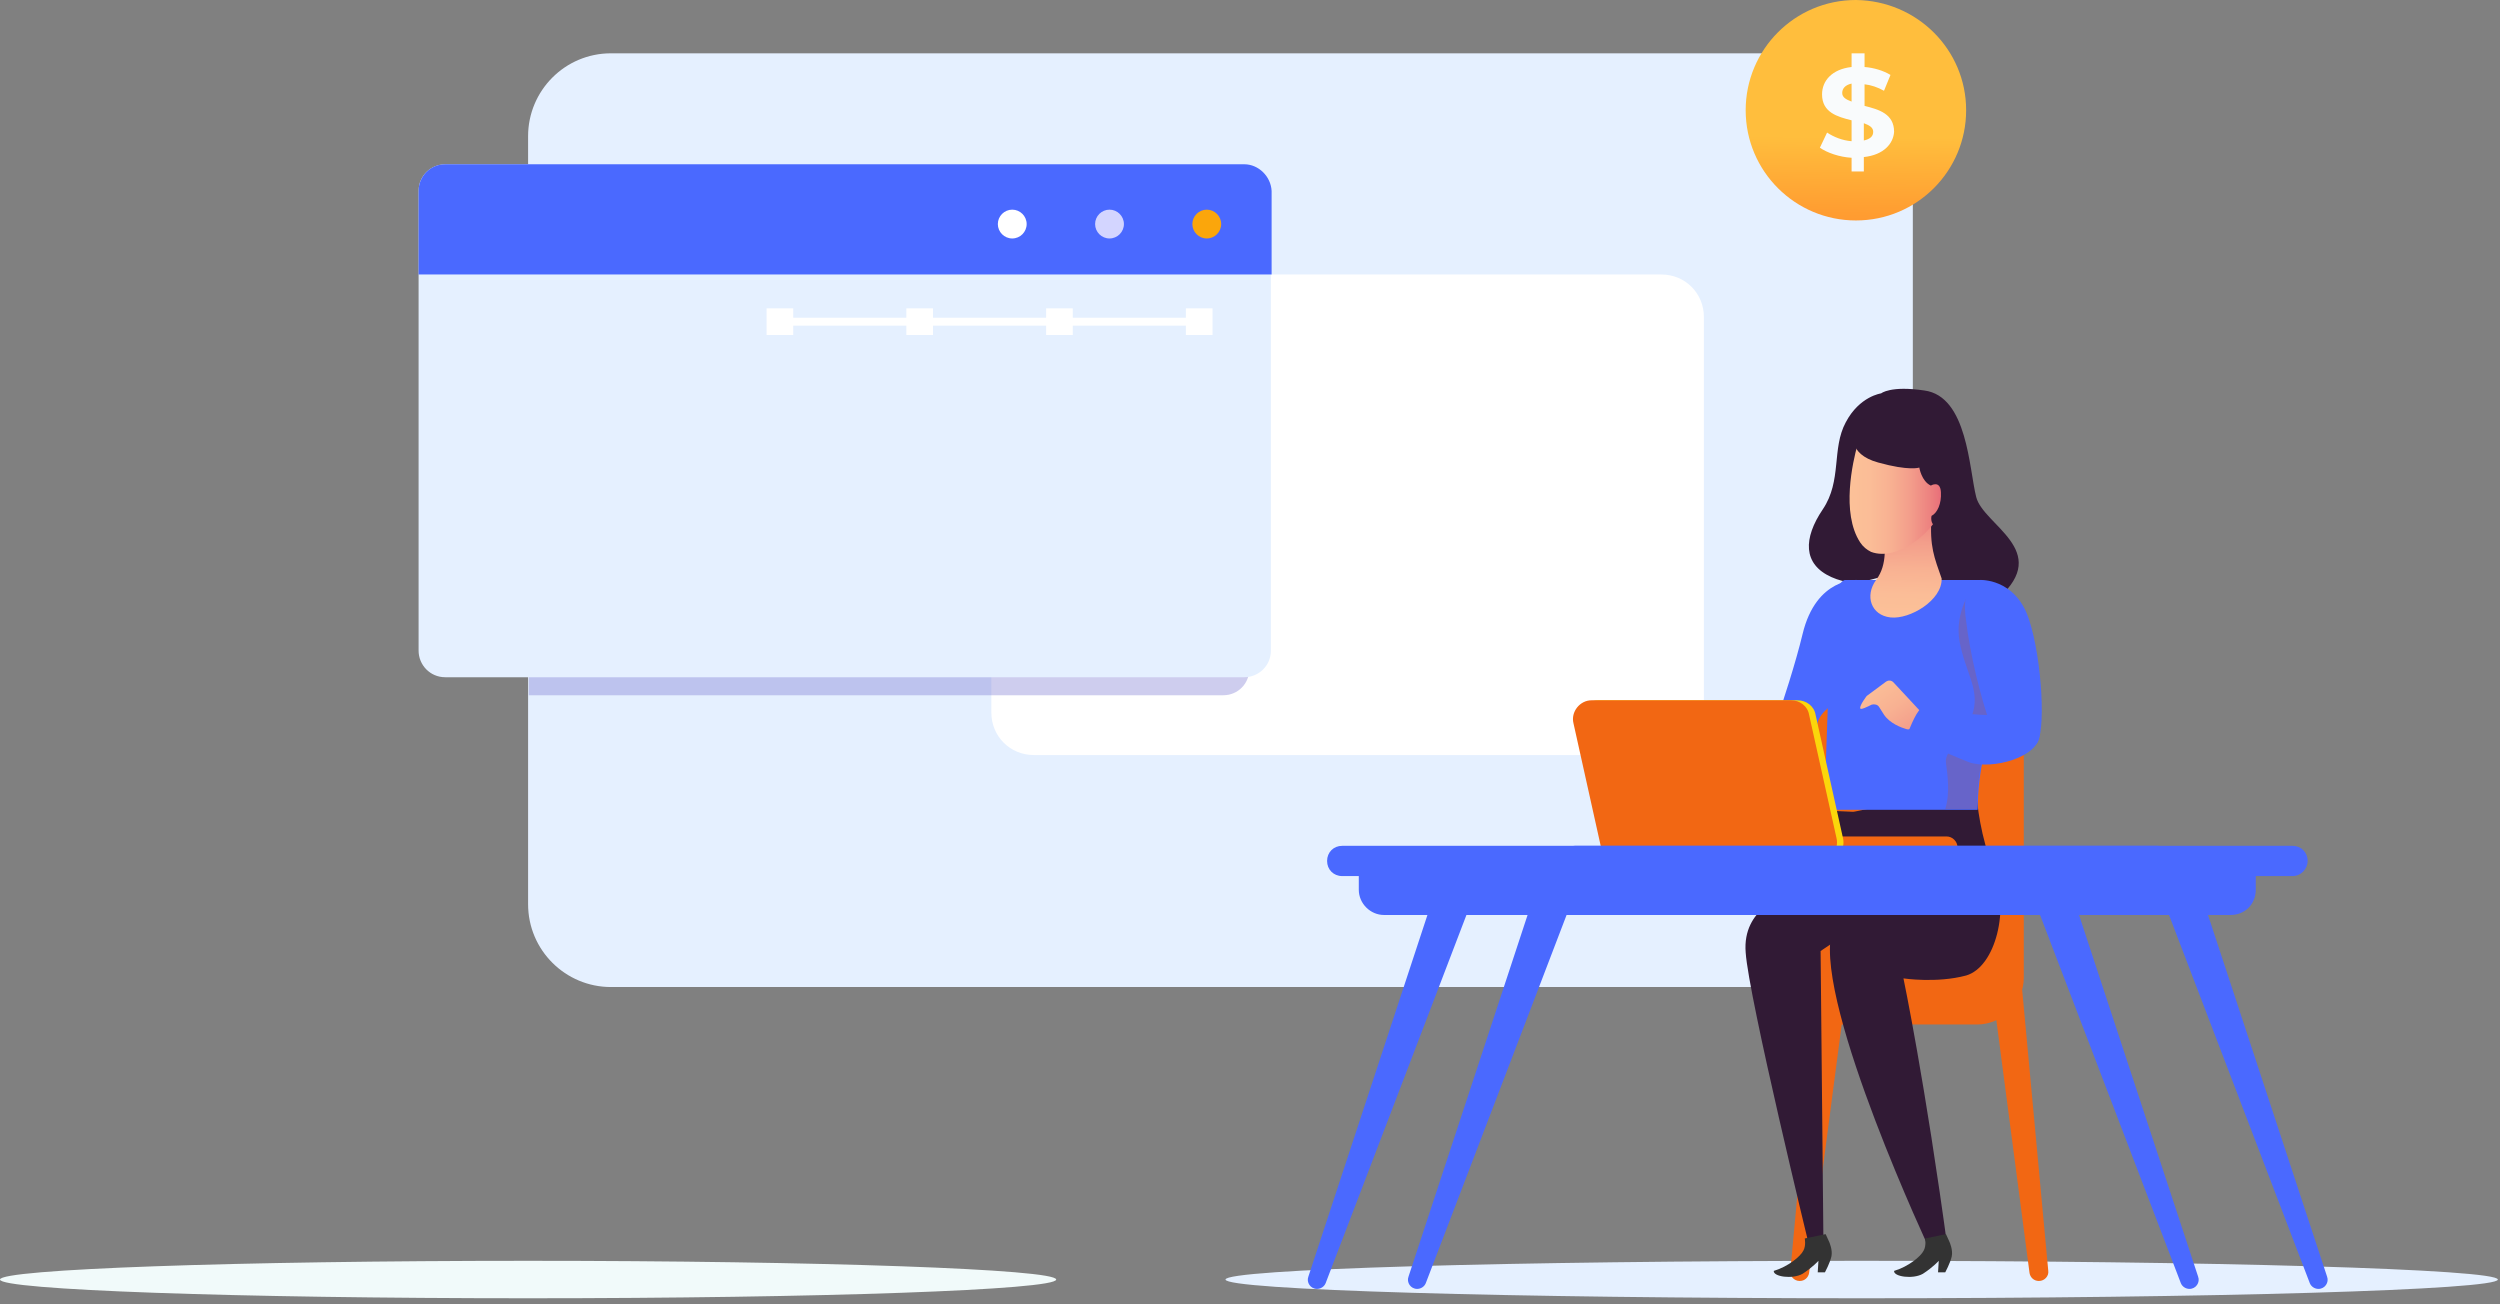 <?xml version="1.0" encoding="UTF-8"?> <svg xmlns="http://www.w3.org/2000/svg" width="347" height="181" viewBox="0 0 347 181" fill="none"><rect x="0" y="0" width="347" height="181" fill="#808080" stroke="none"/> <path d="M73.3 180.2C113.782 180.2 146.6 179.036 146.6 177.6C146.6 176.164 113.782 175 73.3 175C32.818 175 0 176.164 0 177.6C0 179.036 32.818 180.2 73.3 180.2Z" fill="#F1FAFA"></path> <path d="M258.4 180.2C307.167 180.2 346.7 179.036 346.7 177.6C346.7 176.164 307.167 175 258.4 175C209.633 175 170.1 176.164 170.1 177.6C170.1 179.036 209.633 180.2 258.4 180.2Z" fill="#E5F0FF"></path> <path d="M254.1 137H84.8C78.5 137 73.3 131.9 73.3 125.5V18.9C73.3 12.6 78.4 7.4 84.8 7.4H254C260.3 7.4 265.5 12.5 265.5 18.9V125.6C265.6 131.9 260.4 137 254.1 137Z" fill="#E5F0FF"></path> <path d="M230.6 104.8H143.5C140.2 104.8 137.6 102.2 137.6 98.9V44C137.6 40.7 140.2 38.1 143.5 38.1H230.6C233.9 38.1 236.5 40.7 236.5 44V98.9C236.5 102.2 233.9 104.8 230.6 104.8Z" fill="white"></path> <path opacity="0.36" d="M169.8 27.4H73.4V96.5H169.8C171.8 96.5 173.4 94.9 173.4 92.9V30.9C173.3 29 171.7 27.4 169.8 27.4Z" fill="#7875D0"></path> <path d="M272.9 15.3C272.9 23.7 266.1 30.6 257.6 30.6C249.2 30.6 242.3 23.8 242.3 15.3C242.3 6.9 249.1 0 257.6 0C266.1 0.1 272.9 6.9 272.9 15.3Z" fill="url(#paint0_linear)"></path> <path d="M258.7 21.8V23.8H257V21.9C255.3 21.8 253.6 21.2 252.6 20.5L253.6 18.4C254.5 19 255.7 19.5 257 19.6V16.7C255 16.2 252.9 15.6 252.9 13.1C252.9 11.2 254.3 9.6 257 9.3V7.4H258.8V9.3C260.1 9.4 261.4 9.8 262.4 10.4L261.5 12.6C260.6 12.1 259.7 11.8 258.8 11.7V14.7C260.8 15.2 262.9 15.8 262.9 18.3C262.8 19.9 261.5 21.5 258.7 21.8ZM257 14.1V11.6C256.1 11.8 255.7 12.3 255.7 12.9C255.7 13.5 256.2 13.8 257 14.1ZM260 18.3C260 17.7 259.5 17.4 258.7 17.1V19.5C259.6 19.3 260 18.9 260 18.3Z" fill="#F9FBFC"></path> <path d="M261.1 54.6C261.1 54.6 258.1 55 256.2 58.6C254.2 62.3 255.7 66.7 253 70.7C250.3 74.7 250.2 78.3 254.2 80.1C258.2 81.9 260.4 79.7 262.9 79.9C265.3 80.1 272.9 87 277.4 83C284.8 76.4 275.3 72.9 274.3 69C273.3 65.1 273.1 55 267.1 54.2C262.4 53.5 261.1 54.6 261.1 54.6Z" fill="#311A35"></path> <path d="M256.1 138.6L251.1 176.7C251 177.3 250.5 177.8 249.8 177.8C249 177.8 248.4 177.1 248.5 176.4L252.3 135.5L256.1 138.6Z" fill="#F26713"></path> <path d="M257.8 80.5C257.8 80.5 252.1 80.1 250.2 88C248.3 95.9 243.4 109.1 243.4 109.1L250.2 108.7L259.8 85.3L257.8 80.5Z" fill="#4A69FF"></path> <path d="M274.4 142.2H252.2V100.9C252.2 97.7 259.1 95.1 262.3 95.1H275.1C278.3 95.1 280.9 97.7 280.9 100.9V135.7C280.9 139.2 278 142.2 274.4 142.2Z" fill="#F26713"></path> <path d="M274.3 109.1C274.3 109.1 274.3 109.3 274.3 109.8C274.4 111.5 274.9 116.2 276.7 120.6C279 126.1 277 134.2 272.9 135.4C268.8 136.5 264.2 135.8 264.2 135.8C264.2 135.8 267.2 150.1 270.4 173.8H268C268 173.8 252 139.7 254.2 129.6C256.1 127.3 260 125 260 125L255.3 113.1" fill="#311A35"></path> <path d="M256.1 80.5H274.8C274.8 80.5 279.4 80.8 279.7 86.5C280 92.2 274.5 101.8 274.5 112.4H253.2L253.7 98C253.7 98 251.3 95.3 251 92.6C250.7 89.9 254.8 80.5 256.1 80.5Z" fill="#4A69FF"></path> <path d="M248.5 112.3L247.8 124.3C247.8 124.3 241.8 126 242.3 132.2C242.7 138.4 251.2 173.3 251.2 173.3H253.1L252.7 132L263.1 125L262.2 112.9L248.5 112.3Z" fill="#311A35"></path> <path d="M265.3 101.1C265.1 101.2 264.9 101.3 264.6 101.2C263.9 101 262.3 100.4 261.5 99.2L260.8 98.1C260.6 97.8 260.2 97.7 259.8 97.8C259.2 98.1 258.2 98.6 258.2 98.3C258.1 97.9 259.1 96.6 259.1 96.6L261.8 94.6C262.1 94.4 262.5 94.4 262.8 94.7L265.5 97.6L266.7 98.9C267 99.2 266.9 99.7 266.6 100L265.3 101.1Z" fill="url(#paint1_linear)"></path> <path d="M276.7 138.6L281.7 176.7C281.8 177.3 282.3 177.8 283 177.8C283.8 177.8 284.4 177.1 284.3 176.4L280.5 135.5L276.7 138.6Z" fill="#F26713"></path> <path d="M270.2 119.1H244.9C244.1 119.1 243.4 118.4 243.4 117.6C243.4 116.8 244.1 116.1 244.9 116.1H270.2C271 116.1 271.7 116.8 271.7 117.6C271.7 118.4 271 119.1 270.2 119.1Z" fill="#F26713"></path> <path d="M253.3 119.5H225.6C224.4 119.5 223.3 118.7 223.1 117.5L219.3 100.4C218.9 98.8 220.2 97.2 221.8 97.2H249.5C250.7 97.2 251.8 98 252 99.2L255.8 116.3C256.2 117.9 255 119.5 253.3 119.5Z" fill="#FBD60B"></path> <path d="M252.4 119.5H224.7C223.5 119.5 222.4 118.7 222.2 117.5L218.4 100.4C218 98.8 219.3 97.2 220.9 97.2H248.6C249.8 97.2 250.9 98 251.1 99.2L254.9 116.3C255.3 117.9 254.1 119.5 252.4 119.5Z" fill="#F26713"></path> <path d="M273.7 121L278.5 125.8H282.7L302.7 178.1C302.9 178.6 303.4 178.9 303.9 178.9C304.8 178.9 305.4 178 305.1 177.2L286.3 120.1H275C274.9 120.1 274 121.3 273.7 121Z" fill="#4A69FF"></path> <path d="M291.6 121L296.4 125.8H300.6L320.6 178.1C320.8 178.6 321.3 178.9 321.8 178.9C322.7 178.9 323.3 178 323 177.2L304.2 120.1H292.9C292.8 120.1 291.9 121.3 291.6 121Z" fill="#4A69FF"></path> <path d="M226.9 121L222.1 125.8H217.9L197.9 178.1C197.7 178.6 197.2 178.9 196.7 178.9C195.8 178.9 195.2 178 195.5 177.2L214.3 120.1H225.6C225.7 120.1 226.6 121.3 226.9 121Z" fill="#4A69FF"></path> <path d="M212.9 121L208.1 125.8H204L184 178.1C183.8 178.6 183.3 178.9 182.8 178.9C181.9 178.9 181.3 178 181.6 177.2L200.4 120.1H211.7C211.8 120.1 212.6 121.3 212.9 121Z" fill="#4A69FF"></path> <path d="M309.6 127H192.1C190.2 127 188.6 125.4 188.6 123.5V120.4H313.1V123.5C313.1 125.5 311.6 127 309.6 127Z" fill="#4A69FF"></path> <path d="M318.2 121.6H218.6C217.4 121.6 216.5 120.7 216.5 119.5C216.5 118.3 217.4 117.4 218.6 117.4H318.2C319.4 117.4 320.3 118.3 320.3 119.5C320.3 120.6 319.4 121.6 318.2 121.6Z" fill="#4A69FF"></path> <path d="M299.5 121.6H186.3C185.1 121.6 184.2 120.7 184.2 119.5C184.2 118.3 185.1 117.4 186.3 117.4H299.5C300.7 117.4 301.6 118.3 301.6 119.5C301.6 120.6 300.7 121.6 299.5 121.6Z" fill="#4A69FF"></path> <path d="M261.5 75.2C261.5 75.2 262.1 78.3 260.4 80.5C258.8 82.7 259.7 85.4 262.4 85.7C265.1 86 269.6 83.3 269.5 80.3C268.5 77.4 267.8 75.9 268.1 71.7L261.5 75.2Z" fill="url(#paint2_linear)"></path> <path d="M257.8 61.8C257.2 64 255.5 71.2 258.2 75.3C258.6 75.9 259.1 76.3 259.7 76.6C263.4 78 268.8 73.7 269.7 70C270.7 66 269.7 60.2 266.9 58.9C264.3 57.7 260.6 58.2 258.6 60.4C258.2 60.7 257.9 61.2 257.8 61.8Z" fill="url(#paint3_linear)"></path> <path d="M257.3 60C257.3 60 256.3 63 260.7 64.2C265 65.4 266.4 64.9 266.4 64.9C266.4 64.9 266.7 66.8 268 67.4C268 67.4 269.3 66.6 269.4 68.3C269.5 69.9 268.9 71.2 268.1 71.6C268.1 71.6 267.8 72.7 268.8 73.2C269.8 73.8 271.6 71.7 272.1 68.5C272.6 65.3 272.6 62.3 270.4 59.7C268.2 57.1 265.8 56.3 263 56.7C260.2 57.2 258.5 57.8 257.3 60Z" fill="#311A35"></path> <path d="M274.4 112.3C274.4 101.7 279.9 92.1 279.6 86.4C279.4 83.2 277.9 81.7 276.6 81L273.9 81.4C273.9 81.4 271.2 84.8 272 89.1C272.8 93.3 274.7 95.5 273.9 98.7C273.1 101.9 269.8 104.1 270.1 105.9C270.3 107.4 270.7 110.1 270 112.3H274.4Z" fill="#6764C9"></path> <path d="M274.8 80.5C274.8 80.5 279.7 80.2 281.6 85.9C283.5 91.6 284 102.1 282.6 103.3C281.2 104.4 277.7 104.6 276.3 100.7C274.9 96.8 273.4 90.6 272.9 86.2C272.2 81.7 273.9 80.8 274.8 80.5Z" fill="#4A69FF"></path> <path d="M264.7 102C264.7 102 265.9 98.8 266.6 98.4C267.3 98.1 276.3 100 278.5 98.9C280.7 97.8 283.1 98.8 283.1 101.9C283.1 105.1 276.5 106.9 273.3 105.8C270.2 104.6 264.7 102 264.7 102Z" fill="#4A69FF"></path> <path d="M253.4 171.3L250.5 171.9C250.5 171.9 250.7 172.9 250.3 173.6C249.9 174.4 248.2 175.8 246.2 176.4C246.1 177.2 248.8 177.6 250.2 176.8C251.6 175.9 252.4 175 252.4 175L252.3 176.6H253.3C253.3 176.6 254 175.3 254.2 174.4C254.4 173.5 253.9 172.4 253.9 172.4L253.4 171.3Z" fill="#333333"></path> <path d="M270.1 171.3L267.2 171.9C267.2 171.9 267.4 172.9 267 173.6C266.6 174.4 264.9 175.8 262.9 176.4C262.8 177.2 265.5 177.6 266.9 176.8C268.3 175.9 269.1 175 269.1 175L269 176.6H270C270 176.6 270.7 175.3 270.9 174.4C271.1 173.5 270.6 172.4 270.6 172.4L270.1 171.3Z" fill="#333333"></path> <path d="M172.7 94H61.8C59.7 94 58.1 92.3 58.1 90.3V26.5C58.1 24.4 59.8 22.8 61.8 22.8H172.7C174.8 22.8 176.4 24.5 176.4 26.5V90.3C176.4 92.4 174.7 94 172.7 94Z" fill="#E5F0FF"></path> <path d="M172.7 22.8H61.8C59.7 22.8 58.1 24.5 58.1 26.5V38.1H176.5V26.5C176.4 24.5 174.7 22.8 172.7 22.8Z" fill="#4A69FF"></path> <path d="M110.1 42.8H106.4V46.5H110.1V42.8Z" fill="white"></path> <path d="M129.5 42.8H125.8V46.5H129.5V42.8Z" fill="white"></path> <path d="M148.9 42.8H145.2V46.5H148.9V42.8Z" fill="white"></path> <path d="M168.301 42.8H164.601V46.5H168.301V42.8Z" fill="white"></path> <path d="M166.5 44.1H108.3V45.2H166.5V44.1Z" fill="white"></path> <path d="M142.5 31.1C142.5 32.2 141.6 33.1 140.5 33.1C139.4 33.1 138.5 32.2 138.5 31.1C138.5 30 139.4 29.1 140.5 29.1C141.6 29.1 142.5 30 142.5 31.1Z" fill="white"></path> <path d="M156 31.1C156 32.2 155.1 33.1 154 33.1C152.9 33.1 152 32.2 152 31.1C152 30 152.9 29.1 154 29.1C155.1 29.1 156 30 156 31.1Z" fill="#D3D5FF"></path> <path d="M169.5 31.1C169.5 32.2 168.6 33.1 167.5 33.1C166.4 33.1 165.5 32.2 165.5 31.1C165.5 30 166.4 29.1 167.5 29.1C168.6 29.1 169.5 30 169.5 31.1Z" fill="#FBA60B"></path> <defs> <linearGradient id="paint0_linear" x1="257.241" y1="57.334" x2="257.624" y2="19.028" gradientUnits="userSpaceOnUse"> <stop stop-color="#FF6B1F"></stop> <stop offset="0.189" stop-color="#FF7121"></stop> <stop offset="0.447" stop-color="#FF8328"></stop> <stop offset="0.743" stop-color="#FF9F32"></stop> <stop offset="1" stop-color="#FFBE3D"></stop> </linearGradient> <linearGradient id="paint1_linear" x1="258.158" y1="92.448" x2="268.007" y2="106.864" gradientUnits="userSpaceOnUse"> <stop stop-color="#FCC198"></stop> <stop offset="0.214" stop-color="#FBBD97"></stop> <stop offset="0.424" stop-color="#F8B192"></stop> <stop offset="0.632" stop-color="#F39E8B"></stop> <stop offset="0.839" stop-color="#ED8280"></stop> <stop offset="1" stop-color="#E66776"></stop> </linearGradient> <linearGradient id="paint2_linear" x1="264.376" y1="86.282" x2="264.951" y2="68.853" gradientUnits="userSpaceOnUse"> <stop stop-color="#FCC198"></stop> <stop offset="0.214" stop-color="#FBBD97"></stop> <stop offset="0.424" stop-color="#F8B192"></stop> <stop offset="0.632" stop-color="#F39E8B"></stop> <stop offset="0.839" stop-color="#ED8280"></stop> <stop offset="1" stop-color="#E66776"></stop> </linearGradient> <linearGradient id="paint3_linear" x1="256.648" y1="67.489" x2="270.034" y2="67.489" gradientUnits="userSpaceOnUse"> <stop stop-color="#FCC198"></stop> <stop offset="0.214" stop-color="#FBBD97"></stop> <stop offset="0.424" stop-color="#F8B192"></stop> <stop offset="0.632" stop-color="#F39E8B"></stop> <stop offset="0.839" stop-color="#ED8280"></stop> <stop offset="1" stop-color="#E66776"></stop> </linearGradient> </defs> </svg> 